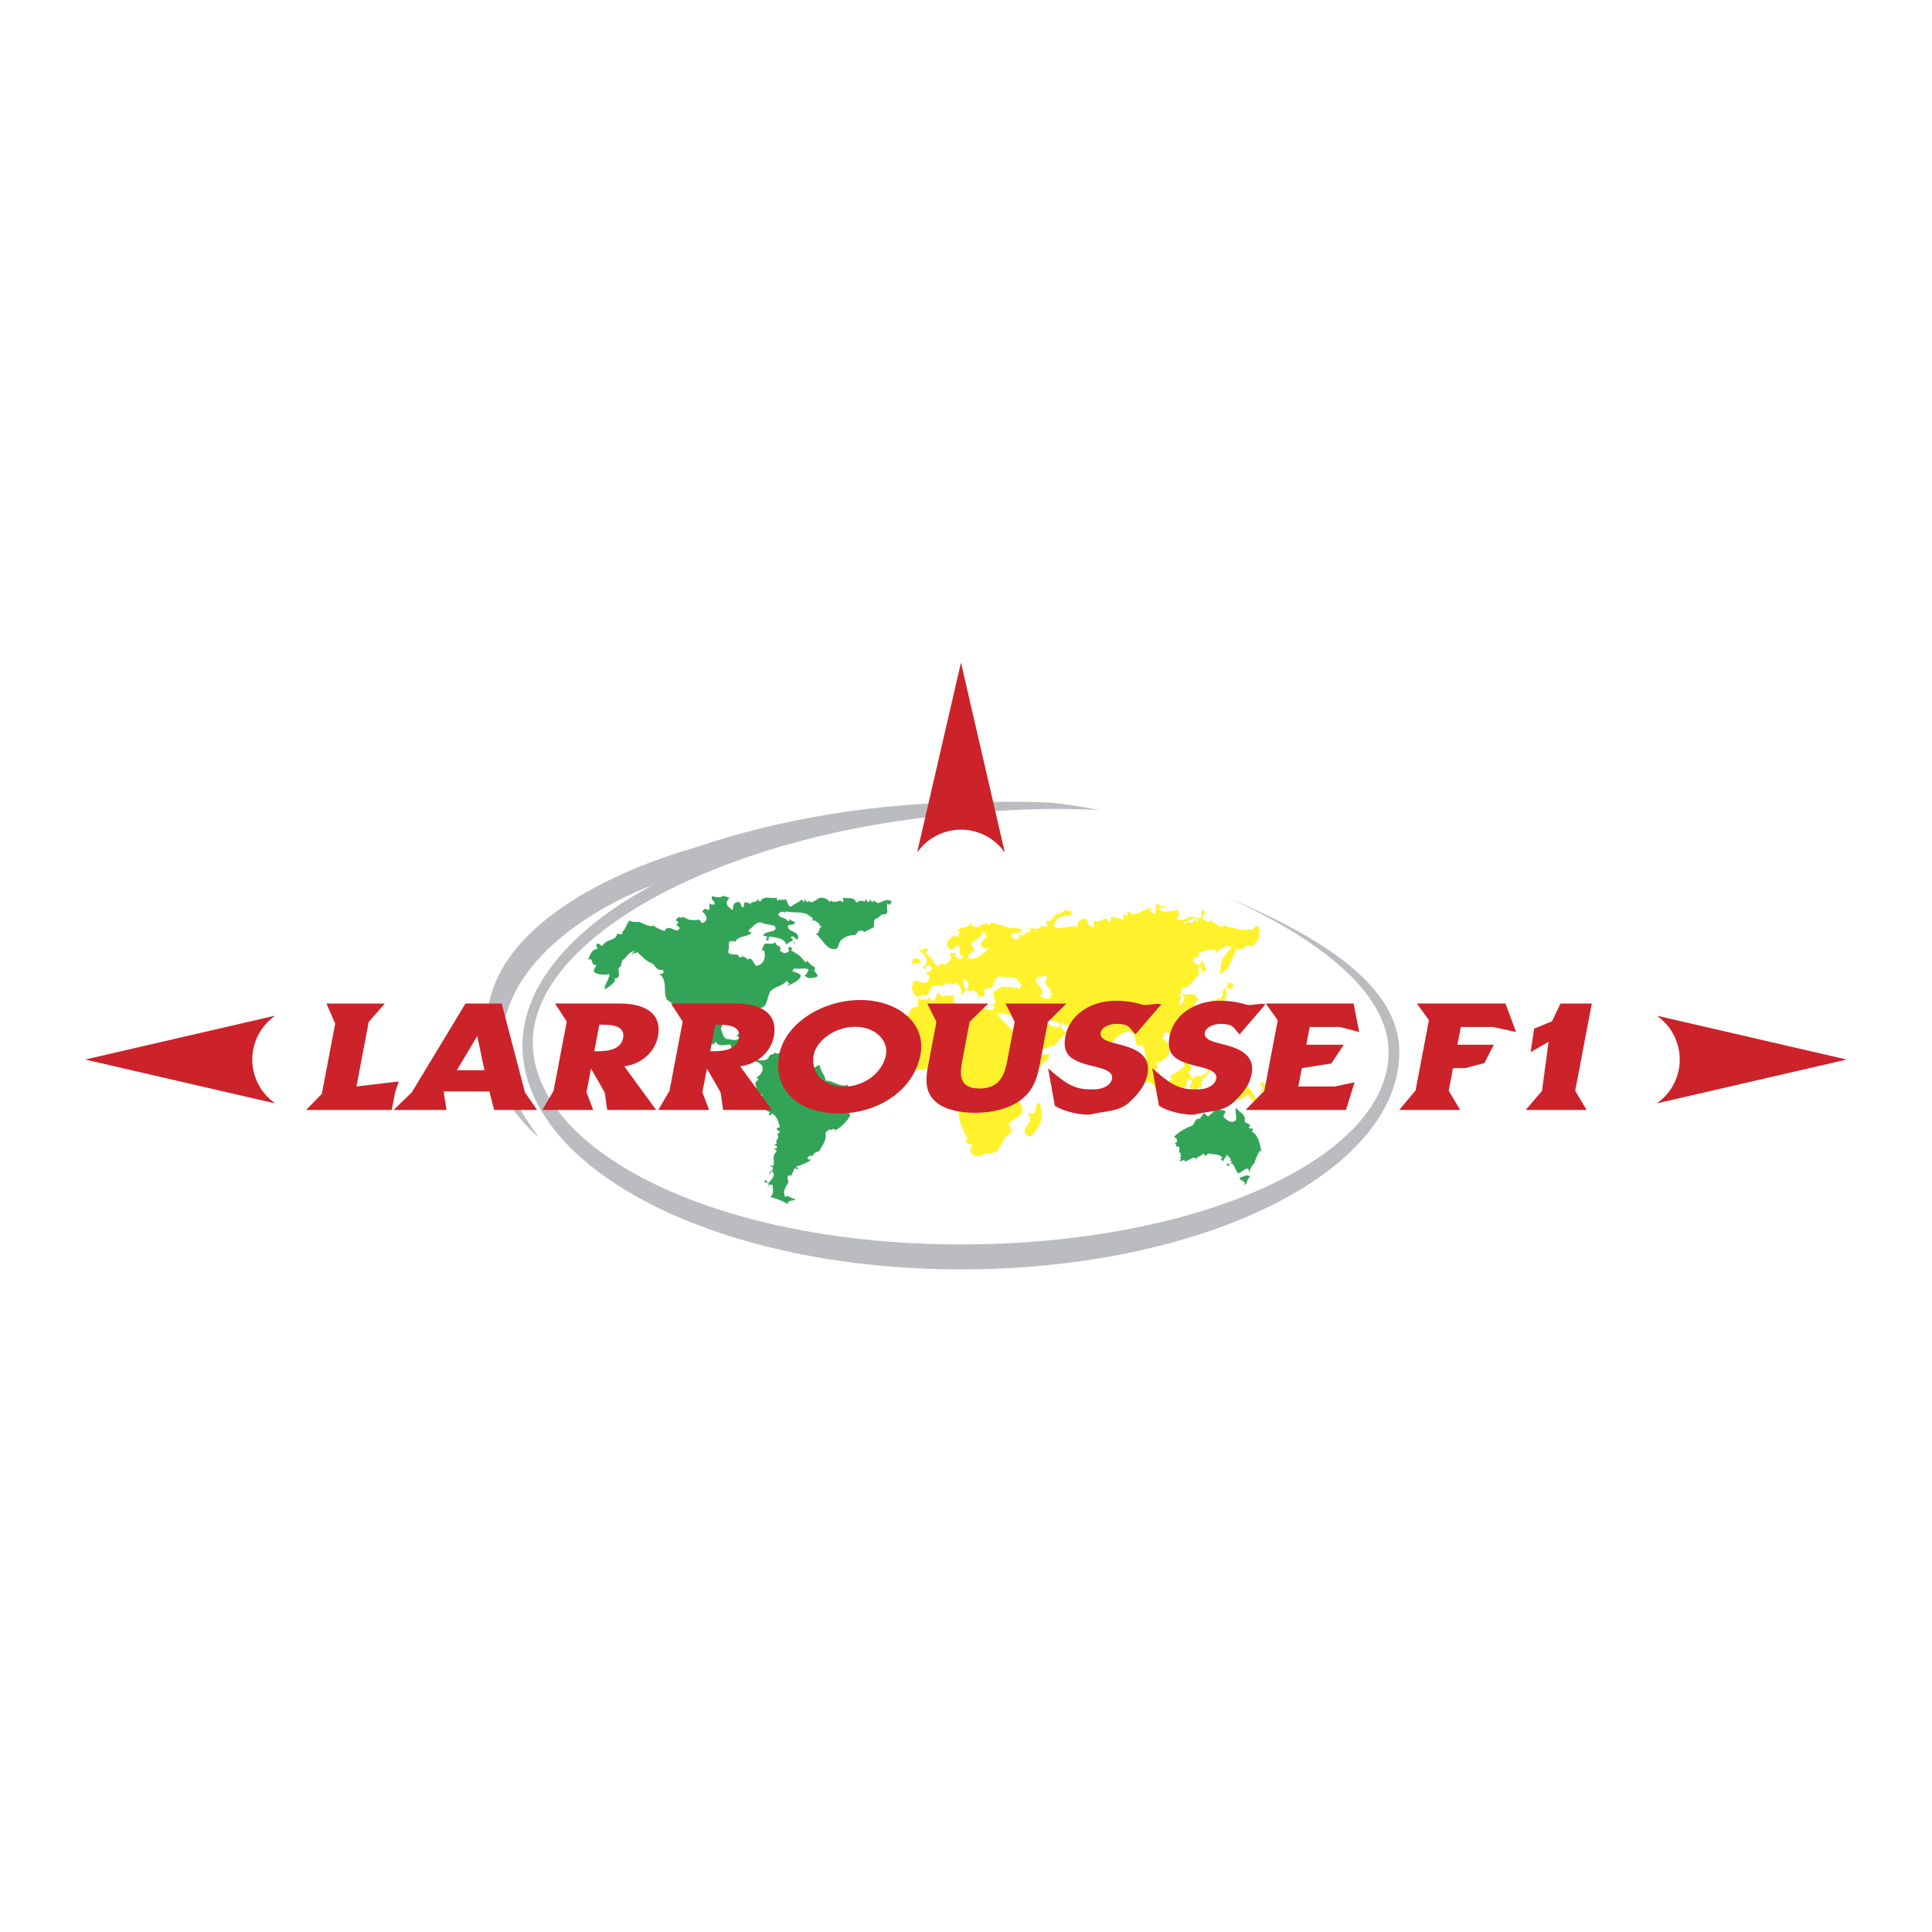 <svg xmlns="http://www.w3.org/2000/svg" width="2500" height="2500" viewBox="0 0 192.756 192.756"><g fill-rule="evenodd" clip-rule="evenodd"><path fill="#fff" d="M0 0h192.756v192.756H0V0z"/><path d="M65.138 88.29c-8.302 4.455-13.346 10.396-12.995 16.658.147 2.625 1.172 5.143 2.938 7.473 6.282 8.293 21.94 14.227 40.794 14.227 24.154 0 43.734-9.713 43.734-21.691 0-6.637-7.771-11.448-17.232-15.456 9.115 4.121 16.166 9.491 16.166 15.456 0 10.605-19.104 19.201-42.668 19.201-23.565 0-41.569-8.654-42.675-19.201-1.106-10.546 16.996-21.09 40.432-23.548 5.447-.572 11.205-.908 16.136-.57-4.852-.948-5.73-.839-11.316-.839-11.195 0-20.842 1.772-29.159 4.571-7.975 2.304-18.295 7.173-20.361 14.903-.678 2.539-.807 5.588 1.029 9.283 1.205 2.428 3.782 4.797 3.78 4.674-9.824-12.763 2.338-21.641 11.397-25.141z" fill="#bbbcbf"/><path d="M83.321 89.977c.438 0 .415-.276.692 0 .276.138 0-.415.138-.415.553.139.968-.138 1.244.415.139.138.277 0 .277-.139l-.138-.138c.138.415.415 0 .691.276 0 0 .138-.139.138-.276.138.138.138.276.277.276.138 0 .138-.139.138-.276.138.138.138.276.276.276s.138-.139.138-.276c0 .276.276.276.415.415.415-.138.968-.553 1.383-.138-.138 0-.138.553-.415.138-.276.415.277 1.106-.415 1.106-.276 0-.415.277-.691.415-.276 0-.276.415-.276.692.139.276-.691.415-.968.691-.138-.276-.415-.138-.553-.138-.138.138-.277.415-.415.415-.553 0-.83.139-1.245.415-.415.277-.277.968-.692.968-.829.138-1.244-.968-1.936-1.521.415 0 .276-.553.553-.691 0-.138-.138-.138-.277-.138l.14-.139c-.277-.139-.553-.554-.968-.277.138-.138.277-.138.277-.276-.139-.138-.415-.276-.554-.415-.691-.277-1.383-.138-2.074-.277-.138 0-.138.139-.276.277l.138-.138c-.138-.277-.691 0-.691.138.138.415.691.277.968.691.138 0 .138-.138.138-.276.139.276.554.276.554.415 0 .277-.83.139-.691.415 0 .553 1.245.415.968 1.245 0 .139-.276-.138-.415-.276-.138 0-.276 0-.276.138.276.138.276.415.415.553-.276.138 0-.415-.276-.276-.139.138-.415.138-.554.415-.276-.691-.968-.691-1.659-.83-.276 0 0 .415-.276.415l-.139-.139.139-.138c0-.277-.415-.138-.415-.277.276-.415 1.245-.276 1.245-.691 0-.414-.83-.276-1.383-.553-.553-.139-.83.415-1.245.691-.139.138 0 .276.276.276-.553.553-1.383.276-1.659.968l-.139-.138-.138.138-.138-.138c-.415.138-.138.691-.277.968-.138.415.415.415.83.415.138 0 .138.139.276.276.138 0 .277 0 .277-.138.138.138.415.138.553.414 0-.138.139-.138.277-.138.277.138.415.83.692.691.553-.139.829-.691.691-1.382 0-.139-.139-.139-.277-.139.138-.277.138-.553.415-.691.277 0 .691.138.968-.138 0 .276.138.276.276.415h.415c-.138 0-.276 0-.276.138l.138.139-.138.138c.276.276.691.415.968 0l-.138-.138c.138-.277.276-.277.415 0l-.139.138c.553.276.968.554 1.383 1.106.139.138.276 0 .276-.139.139.415.554.553.83.831-.138 0-.138.139-.138.275.138.139.415.416.276.555-.415.137-.968.275-1.245-.139.276-.139.276-.416.415-.553-.415-.277-.968 0-1.383-.139-.139 0-.139.139-.276.275.415.139.968.277.83.555-.138.414-.83.691-1.383.967l.276-.275-.276-.277c-.415.553-1.244.553-1.659 1.105-.276.555-.276 1.246-.691 1.521-.415.139-.968.277-.83.691 0 .416.554.553.416 1.107-.138-.139-.553 0-.553-.277.138-.414-.139-.553-.277-.691-.415 0-.83-.414-1.245 0v.277c-.553-.416-1.245-.277-1.659.137.553.416-.276.691 0 1.107.138.275.138.691.553.83.415 0 .968.275 1.245-.139 0 0-.138-.139-.276-.139.138-.414.553-.414.83-.414.415.137-.138.275-.138.414s.138.139.277.139c-.415-.139-.415.275-.415.553.138.277.415.277.691.277.415.139.138.691.138.967.138.139.553.416.692.416.415.139 1.106 0 1.106-.277.138-.414.691-.139.553-.553.138.277.415.277.691 0 .138.277.415.277.692.277.138 0 .138.137.276.275.139 0 .276 0 .276-.139.277.277.692.416.968.691 0-.137.138-.275.277-.137v.275c.691.277.691-.275.83.414.138-.137.276-.275.553-.275 0 .553.553.967.553 1.521.83 0 1.383.691 2.213.414 0 .416.415.277.553.553.276-.137.415.139.553.139.138.416-.138.969-.553 1.107.415.137-.276.275 0 .553 0 .139-.415 0-.415.275 0 .139 0 .277.138.416-.415.691-.83 1.105-1.521 1.521-.138-.416-.415.137-.553-.139-.139.139-.415.275-.415.414.139.691-.276 1.107-.553 1.66-.139.275-.553.139-.691.553 0 .139-.415-.139-.554.277 0 .137.277.137.415.137a5.047 5.047 0 0 1-1.521.691c0 .139.138.139.277.139-.139.139-.277.139-.415 0l-.415.83-.139-.139c-.415.277 0 .553-.138.83-.277.414-.554.83-.277 1.383.415-.277.553.277.968.139 0 .414-.691 0-.691.553-.554-.277-1.106-.553-1.798-.691.415-.277.276-.691.276-1.105 0-.139-.138-.139-.276-.139-.138.139-.138.139-.276.275.138 0 .138-.137.138-.275 0-.277-.415-.139-.415-.277.138-.414.276.139.415.139.277-.414.83-.83.277-1.244-.139 0-.277.414-.415.553.138-.277.553-.414.553-.83 0-.139-.138-.139-.276-.139l.139-.137.138.137c.277-.553-.138-.967.277-1.383.276-.275-.138-.275-.138-.414.138 0 .276 0 .276-.139s-.138-.139-.276-.275c.138 0 .276-.139.276-.139-.276-.277.415-.553 0-.83l-.138.139.415-.416c0-.137-.138-.137-.276-.137v-.277c.138 0 .276 0 .276-.139-.138-.414-.276-.967-.691-1.244-.138-.139-.276.414-.415 0l.138-.139c-.138-.139-.415-.139-.553-.414.138 0 .276 0 .276-.139-.553 0-.276-.553-.553-.83-.138-.139 0-.275.138-.275-.276-.139-.553-.416-.83-.555.416-.414-.276-.691.277-.967.138-.139 0-.277-.139-.277.415-.277.83-.691.553-1.244-.415-.553-1.106-.277-1.383-.969-.138.277-.276-.414-.415 0-.277-.137.277-.553-.138-.553-.415.139-.691-.275-1.106-.139 0-.137 0-.414-.138-.414-.553 0-1.106.277-1.382-.277l-.277.277a3.041 3.041 0 0 1-1.106-.691c0-.139 0-.277.139-.277 0-.139-.139-.139-.276-.139.138 0 .276 0 .276-.137-.139-.277-.415-.555-.692-.83-.138-.139-.276-.139-.415 0 .138 0 .276.139.138.275-.138 0-.276 0-.276.139-.138-.83-1.106-.967-1.383-1.658.138 0 .276-.139.276-.139-.276-.416-.83-.691-1.245-.969-.553-.691.139-1.936-.83-2.627h.277c.276-.139.139-.414 0-.414-.553.137-.692-.555-1.106-.692-.415-.138-.968-.691-1.383-1.106 0 .276-.415 0-.415.276-.276 0 .438-.603.209-.447-.114.078-.036.192.042.306-.078-.114-.156-.228-.271-.15-.42.12-.606.583-.949.816-.114.078-.187.463-.223.655-.114.078-.343.234-.187.463-.114.078.118.57-.075.535.042.307-.646.125-.298.389.084.033-.643.775-1.064.895-.005-.498.487-1.002.481-1.5-.612.084-1.111.088-1.459-.176-.271-.15.072-.385.145-.769-.42.12-.348-.265-.504-.493-.079-.114-.193-.036-.307.042.187-.462.295-1.039.908-1.123.114-.078-.234-.343-.006-.499.229-.156.426.378.577.108.415-.619 1.376-.438 1.406-1.128l.385.072c.114-.078.228-.156.15-.271l-.196-.031c.462.187.588-.854.931-1.087.078.114.37.147.508.147h.484s1.106.622 1.383.346c.277.276.691.415 1.106.553 0 0 .139-.277.276-.277.553-.138.83.553 1.245 0-.138-.138-.138-.276-.415-.276l.276-.277-.276-.276.276-.276c.138 0 .276 0 .276.138 0-.138.138-.138.277-.138.553.414.968.276 1.521.276.139 0 .139.415.415.276.553-.276.276-.83-.139-1.106l.277-.276c.138 0 .276.138.276.138.415-.138 0-.415.276-.691 0 .138.138.138.276.138.139 0 .139-.138.139-.276l-.277-.276c0-.139 0-.277.138-.277.554.138.554.138.968 0 .138-.138.415.138.691.138-.553.553-.277.83.276 1.245.138-.553 0-.691.553-.83.276 0 .276.415.415.553.276 0 .138-.415.276-.553.139.138.415 0 .553.276 0-.415.692-.138.692-.553l.276.276c.276-.691 1.106-.276 1.659-.415 0 .139 0 .276.138.276l.138-.138.138.138.138-.138.139.138.138-.138c.277.138.277.968.692.691.276-.276.553-.276.83-.553.138-.138.276 0 .276.139.138 0 .138-.139.138-.276.139.138.139.276.276.276.139 0 .139-.139.139-.276 0 .138 0 .276.138.276.415.138.691-.415 1.106-.415.276 0 .691.139.83.415.138 0 .138-.139.138-.276.006.137.006.276.421.276zM117.408 114.385c-.139 0 0-.416-.275-.277.137-.139.414-.139.275-.414 0-.139-.139-.139-.275-.277.553-.553 1.105-.83 1.797-1.105.275-.139.275-.83.83-.691 0-.277.275-.277.275-.553.277 0 .416.414.555.275.414-.275.553-.691 1.105-.83 0 .416.553.139.553.416 0 .139-.275.414-.139.553.277.277.691.553.969.414.553-.137 0-.967.277-1.383.275.555.967.555.828 1.383 0 .139.416.139.555.416l-.139.139c0 .275.414 0 .414.275l-.139.139c.691.414.83 1.244.969 2.074l-.139-.139c-.275.416-.414.83-.553 1.244-.277.277-.414.555-.553.969 0-.139 0-.414-.139-.414-.414 0-.691.553-.969.414-.275-.277-.275-.83-.691-.969-.137 0-.137.277-.275.277s-.139-.139-.139-.277c.277.277.414-.137.553-.137-.139-.139-.275-.139-.414-.139.139 0 .275 0 .275-.139a40.399 40.399 0 0 0-.414-.414c0 .275-.414.414-.277.691 0-.139-.553-.139-.137-.416-.416-.414-.969-.275-1.383-.414-.139 0-.139.139-.277.275l-.277-.275c-.137.275-.553.275-.691.553l.139.139c-.139 0-.139-.277-.414-.277l-.83.416c-.139-.416-.414.137-.553-.139l.139-.139c0-.139-.139-.139-.277-.139.139 0 .277 0 .277-.139 0-.137-.139-.137-.277-.137.139 0 .277 0 .277-.139-.416-.137.137-.69-.416-.69z" fill="#33a457"/><path d="M121.996 100.002a1.678 1.678 0 0 0-.58.416c-.115-.277-.465-.416-.58-.139 0 .139.115.139.232.277l-.117-.139c-.115 0-.115.139-.115.275l-.117-.137c-.232.137-.348.414-.465.691-.115-.139-.115-.416-.348-.555.465-.275.697-.691 1.162-.967 0 0 .115.139.232.139.115 0 .115-.139.115-.277h.348c.232-.139.232-.414.232-.691.117-.277.232-.553.582-.691l-.232-.277c.232.139.697.139.697.416 0 .414-.465.414-.697 0-.232.275 0 .553.115.83-.347.138-.114.692-.464.829zM119.689 103.805c0 .277-.414.555 0 .693 0 0 .139-.139.277-.139.553.275.139.967.691 1.383.139.275-.277.414-.414.691-.139-.277-.416-.277-.555-.416 0 .139-.137.139-.275.139.139 0 .275 0 .275-.139l-.137-.137c.275 0 .828 0 .828-.277.139-.414-.414-.277-.691 0 0-.139 0-.277-.137-.277.137 0 .275 0 .275-.137-.139-.555-.414-.969-.691-1.521h.277c.138 0 .139-.139.139-.277.138.138.138.277.138.414zM122.18 107.816c0 .275.414 0 .414.275.139 0 .139-.139.139-.275.414.137.83.414 1.383.414.83.139.83 1.521 1.799 1.521-.139.139-.277.414-.416.414-.414-.137-.691-.553-.969-.967-.414.414-.967.691-1.383.139l-.275.275c.139-.139 0-.414.275-.414-.275-.139-.275-.553-.553-.691-.414 0-.83-.139-.83-.416-.137-.275-.275-.691.139-.967.139.275.277.414.553.553-.138.001-.276.139-.276.139zM126.328 108.369c.139.139.139.277.139.414-.416 0-.691.277-1.107.139a.759.759 0 0 0 .691-.414s-.137-.139-.275-.139c0-.139 0-.416.139-.416.136 0 .274.277.413.416zM127.297 109.338c-.416.137-.277-.416-.555-.416.278 0 .278.277.555.416zM127.988 109.613c-.277.416-.277-.139-.416-.139.139 0 .277 0 .277-.137.001.138.139.276.139.276z" fill="#fff22d"/><path d="M124.322 118.117c-.061.125-.275 0-.275.139.137 0 .137-.139.137-.275-.137-.139-.275-.277-.553-.277l.139-.139-.139-.139c.416.139.691-.414 1.107 0-.277.138-.277.416-.416.691z" fill="#33a457"/><path d="M121.488 109.338c.098.098.139 0 .275 0-.414 0-1.105.967-1.244.137 0-.275.553.277.553-.137l-.137-.139c.137 0 .415 0 .553.139zM125.566 92.466s-.193 0-.289-.138c-.098.276-.291.415-.389.415-.58 0-1.16.138-1.645-.139-.387-.138-.871 0-1.162-.414 0 .138 0 .138-.096.276-.098.138-.291-.276-.389 0-.193-.415-.58-.276-.773-.691-.193.276-.387.276-.58 0l.006-.011a.42.42 0 0 1-.104.011c-.484-.276.387-.83-.098-.968 0 0-.096.138-.193.138 0 .139 0 .277.098.415-.193.139-.387.415-.58.553-.098 0-.195 0-.195-.138 0-.118.072-.14.152-.228-.18.168-.359-.187-.539-.187l.291.415c0 .138 0 .276-.098.276-.193.139-.387-.139-.482-.139-.098.139-.291.277-.389.277-.387-.139 2.131-.968 1.576-.415-.137 0-.275 0-.275-.139 0 .139-.139.139-.277.139-.139-.139-.139-.276-.275-.276-.555 0-.969.553-1.521.138.275-.138.275-.415.414-.553-.139 0-.275 0-.275-.139l.137-.138c-.691 0-1.658.415-1.936-.138-.139-.277.416 0 .83-.139-.277-.138-.83 0-.969-.415-.414.276 0 .83-.414 1.106a80.895 80.895 0 0 1-.414-.415l.275-.277c-.691.139-1.383.692-2.074.692-.139 0-.139-.277-.277-.277-.275 0 0 .415-.275.415l-.139-.138c-.277 0 0 .553-.277.553-.414-.276-.828-.276-1.244-.276.139 0 .139.138.139.276s-.139.138-.275.138c-.139-.138-.139-.276-.277-.276-.553.139-.691.554-1.107.139.139.138-.275.415 0 .553 0 .138-.137.276-.275.138-.139-.138-.416-.138-.416-.553 0-.414-.553-.276-.828 0-.139.139-.139.553-.277.553-.691-.138-1.244.138-1.936.138-.416-.138-.277-.553 0-.829.139-.276.691-.415 1.244-.415.357 0 .098-.412.199-.614l-.199.199c-.139-.138-.277-.138-.414-.138-.416.415-1.107.277-1.246.83-.139.139-.275.276-.553.276-.414-.138.277.416-.139.553-.139 0-.275 0-.414-.138-.277.553-.83.276-1.244.276.137.139.137.415 0 .415-.555-.138-.555.691-.969.138-.139-.276.414-.276.277-.415-.277-.139-.83-.139-1.107-.139-.691-.138-1.244-.414-1.936-.553-.139 0-.139.139-.277.277-.275-.416-.691.138-.967-.138l.139.138c-.277.276-.691.138-.969 0l.139-.138-.139-.139c-.276.691-.968.277-1.382.83.138 0 .277 0 .277.138-.139.138-.139.553-.415.415-.139 0-.139-.139-.139-.277-.138.415-.553.415-.691.83-.138.415.139.83.691.691 0-.139 0-.277.139-.277.138 0 .415 0 .415.138-.139.277 0 .553 0 .831l.138-.139c.139 0 .139.139.139.276l-.276.276c-.139-.276-.415-.276-.554-.414.139 0 .139-.139.139-.277-.139 0-.553-.138-.553.139.276.691-.277.691-.553 1.106-.138 0-.138-.139-.138-.276-.138.138-.415.138-.553.415-.415-.415-.691-1.106-1.245-1.383.138-.138.277-.138.277-.276s-.139-.138-.277-.277c-.138.416-.415.139-.691.139.277.277.553.553.83.968.139.415-.276.691-.415.968.138 0 .276 0 .276.139v-.277c.138-.139.277-.139.415-.139.691.416-.138.531-.415.807.138 0 .448.166.415.301-.323 1.289-.968.115-1.66.529.139.139-.276.715 0 .854 0 .137.185.346.046.346.304.1.312.215.457.322.024-.039.062-.062.119-.023 0 0 .323-.254.438-.207.115.045.138.115.276.023.135-.09.27-.311.361-.322a.62.62 0 0 1-.085-.07c.415-.277-.046-.807 1.429-.484 0 0 .138-.275.276-.275.272 0 .544-.133.684.127.105-.119.23-.225.422-.127.338.225.584.818.288 1.105.188.01.544-.281.68-.553-.276 0-.276-.691-.415-.83 0-.139.179-.236.276-.139.138.139.208.322.346.461-.138.139-.069.508-.208.508 0 .105.327.131.288.264.103-.096.226-.17.404-.125.553.137.275.691.691.828l-.139-.137c.139-.277.414 0 .553-.139 0-.139 0-.416-.139-.553 0-.121.68-.293.857-.246.137-.406.348-1.336.941-1.137.414.137.967 0 1.383.137.275.139.414.555.691.691-.277 0-.139.416-.277.416-.139-.139-.414-.139-.553-.139-.277-.139-.691 0-1.107-.139-.273 0-.66.58-.939.457.023.248.002.572.111.787.137.277.137.691-.416.555 0 .275.416 0 .416.275 0 .277-.416.277-.555.277-.275-.139-.553-.139-.828-.416-.277.277-.691.691-.969.416-.276-.139-.553-.277-.829-.553h-.553c-.277-.139-.553-.416-.277-.83-.415-.139-.83 0-1.244 0-.139 0-.277-.416-.415-.277l-.415.83c-.219-.219-.454-.162-.329-.381-.011.012-.057-.15-.068-.139-.138.162-.092.312-.322.312-.016 0-.44-.012-.502.012a.325.325 0 0 1-.244-.02c-.229.248-.055.51-.055.629-.138.139-.553.139-.691.277-.276.277-.138.83-.553.83 0 0-.138-.277-.276-.139 0 .139 0 .277-.138.414-.277 0 0-.414-.277-.275-.276.139-.139.414-.276.553l.276-.277c.415.277.139.555-.276.83 0 .139 0 .553-.276.691.276.277.414.83.276 1.107-.415.414 0 .553 0 .967.276-.137.276.555.553.139.138.691.83 1.105 1.245 1.244.83.139 1.659-.275 2.489-.275.138 0 .277.275.415.414.138 0 .276 0 .276-.139.415.416.553.691.553 1.107.138.83 1.106 1.521.968 2.488 0 .139-.276.553-.276.691 0 .83.415 1.66.83 2.49 0 .137 0 .275-.138.414.138.277.553.139.692.414-.416.416-.139.969.275.969.277.139.555.139.83-.139.277-.139.691 0 .969 0 0-.139 0-.275.139-.275l.137.137c.277-.414.691-.967.83-1.383.139-.275.553-.414.691-.691.139-.137-.275-.414 0-.553-.139 0-.275-.139-.275-.139.275-.553 1.105-.691 1.383-1.244 0-.275 0-.691-.277-.967 0-.139 0-.277.139-.416 0-.275-.553-.414-.414-.691.414-.414.553-.969.967-1.383.277-.139.691-.277.83-.414.275-.416.691-.691.83-1.244.545.271.42-.527.68-.684-.334-.098-1.078.227-1.254-.031-.092.072-.285.111-.625.092-.553-.033-.783-.715-1.199-1.268 0 0-.092-.461.047-.6-.139.139-.369.068-.508-.207-.275-.691-1.428-1.453-1.705-2.006 0-.139.324-.092.6-.092.139 0 .922.369 1.061.508-.07.068-.104.104-.139.137.139 0 .139.139.139.277.139 0 .414 0 .414.139 0 .83.898 1.912.969 1.936.221.074.893.543 1 .867.258-.271 1.096-.357 1.213-.59h.414c.416-.416.691-.969 1.244-1.246-.236-.236-.469-.475-.619-.713-.211.088-.658.021-.764.021-.414-.137-.553-.553-.967-.691 0-.137-.416-.852-.277-.852.277 0 .83.715.969.852.123.123.824.229 1.078.443l.166-.166c.139.277.414.277.553.277.414-.139.691 0 1.107-.139.137.414.414.83.691 1.244 0-.139.137-.277.137-.277.555.555.416 1.385.691 2.076.139.275.555.414.691.828.277-.275.555-.553.693-.828-.139-.139-.139-.277-.139-.416.553-.83 1.244-1.936 2.35-1.797.553 0 .416.967.691 1.383.139 0 .277 0 .416-.139.553.553.275 1.383.553 2.074-.139 0-.139.553-.416.139 0 .414 0 .828.277 1.244.139.139-.414 0-.277.275 0 .139.139.139.277.277l-.139-.139c.555-.414.969.277 1.383.691.555 0 .83.691 1.383.83.512.129 1.139.252 1.668.27-.082-.01-.146-.039-.146-.131v-.277c-.414.277-.553-.414-.83 0-.414-.414-1.244-.275-1.383-.828 0-.188.188-.186.352-.164a.112.112 0 0 1-.074-.113c.039-.039.078-.09.117-.139-.543 0-.951-.008-1.223-.691 0-.139 0-.277.137-.277l.139.139c.139-.414-.414-.414-.414-.691 0-.139.275-.139.275-.275 0-.139-.137-.139-.275-.277.553-.275 1.52-.691 1.383-1.383 0-.414-.139-.969-.691-1.105.139-.277.139-.691.414-.691.139 0 .277.275.414.414 0 .139-.137.139-.275.139.691.139.275-.83.83-.83.139 0 .139.139.139.277l.275-.277c.139 0 .277 0 .277.139.275-.416.967-.83 1.244-.139.277-.139.139-.414.277-.553-.139 0-.277 0-.277-.139.277-.139.139-.414.277-.553.137-.416-.277-.83-.416-1.244 0-.139.416-.277.416-.555 0-.137-.277-.275-.277-.275.277-.416-2.033.139-1.84-.416.098.277.389.416.389.691-.098.277-.195.416-.195.691.291-.137.582-.553.484-.967 0 0-.289 0-.289-.139 0-.277.096-.691.289-.691.582 0 .969-.83 1.453-1.244.096-.139 0-.416 0-.691 0-.139.096-.139.193-.139.193.139.193.553.193.83l.029-.039a.16.16 0 0 1-.029-.1c0-.277.387-.277.387-.414 0-.139-.193-.277-.193-.555-.193 0 0-.552-.291-.276-.096.138-.096.415-.193.415-.193-.139-.484-.139-.58-.415 0-.139 0-.415.096-.415.174.124.27-.082.426-.029-.037-.047-.037-.146-.037-.247.096-.276.387-.276.482-.276.389-.277.775-.139 1.162-.139.098 0 .098.139.098.276.387-.415.871-.691 1.355-.691.096 0 .193.138.096.277-.484.553-.967.968-.967 1.798 0 .277-.195.691-.098.691.484-.139.969-.691 1.162-1.383.096-.276.387-.553.387-.968 0-.138.193-.138.291-.138.096 0 .096.138.096.277.098-.554.484-.139.678-.554.098 0 .387-.138.58.138.195-.276.484-.553.678-.83a2.74 2.74 0 0 0-.007-1.238zm-28.831 3.181c-.139 0-.139-.139-.139-.276.139-.139.276-.277.416-.415a.76.76 0 0 1 .156.012c-.043-.143.084-.323-.018-.427-.692-.691.553-.484.967-1.636.139.139.277.392.277.53 0 .276-.553.415-.553.83.137.415.414.276.828.415-.552.413-1.243 1.105-1.934.967zm4.978-2.213c0 .138-.139.276-.414.276-.277 0-.555-.553-.277-.553s.83-.276.691.277zm3.18 6.086c-.414.275-.828 0-1.105-.139.691-.691-.414-.969-.414-1.66 0-.139.137-.275.414-.275s.553-.277.691.137c0 .139-.277.277-.277.277.139.414.416.691.691.969 0 0-.137.137-.275.137.139 0 .139 0 .275.139.138.137-.276.276 0 .415z" fill="#fff22d"/><path d="M105.795 102.4c.068-.027.113-.072.113-.139a.285.285 0 0 0-.074-.088l-.111.111c.019.04.048.077.072.116zM103.49 105.166c.07-.057.08-.131.053-.217a.24.24 0 0 0-.078.17c.006.018.015.031.025.047zM91.803 99.611a.823.823 0 0 1-.235-.115c-.033.053-.042.139-.042.139s.062.049.147.084a.744.744 0 0 1 .13-.108zM120.34 91.636l-.09.128c.051-.012.09-.042.09-.128zM119.33 91.547c.014-.013.027-.029.043-.048-.016.02-.029.033-.043.048zM106.891 90.746l.076-.078a.164.164 0 0 0-.076.078zM104.773 105.207l.119.119a.193.193 0 0 0-.119-.119zM104.756 105.189c-.004.002-.008.004-.012.008.01.002.021.006.029.01l-.017-.018zM115.393 108.887c.084-.041.148-.104.148-.104-.074 0-.109.043-.148.104zM115.256 108.914c.006.045.01.094.01.146.062-.062.096-.125.127-.174a.281.281 0 0 1-.127.035c-.004-.003-.008-.003-.01-.007zM115.127 108.783h-.102c.086.041.17.076.23.131-.013-.074-.042-.131-.128-.131zM114.713 108.508a.49.49 0 0 0 .135.168c-.008-.094-.036-.168-.135-.168zM114.85 108.783h.176a.787.787 0 0 1-.178-.107c.002.035.002.07.002.107zM118.592 109.883a.904.904 0 0 0 .131.008c-.041 0-.088-.006-.131-.008zM116.584 108.482a.585.585 0 0 0 .201.025c-.045.001-.119-.015-.201-.025zM116.75 108.098a.895.895 0 0 0-.123.133h.021c.088-.001.106-.057.102-.133zM116.924 108.092c.139.139.277.416.416.416.275 0 .553.139.83 0 .414-.139 0-.969.553-.83.553.275-.277.691 0 .969l.139-.139c.275 0 0 .553.275.553.416 0 .139-.553.416-.553.137 0 .275 0 .275.139l-.139.137c.139-.137.416.277.277 0-.414-.83.139-1.244.691-1.797.139-.139 0-.277-.139-.277.139.416-.414.277-.691.691-.139 0-.275 0-.414-.139-.139.139-.139.277-.277.277-.275.139-.275-.139-.414-.277 0-.137.139-.137.275-.137-.137 0-.414 0-.414-.139s.414-.277.277-.553c-.277-.277-.416-.691-.83-.553.139.137.139.275.139.414-.277.553-1.107.691-1.521 1.244.137 0 .275 0 .275.139-.283 0-.18.256-.174.42.06-.046.118-.062.175-.005zM120.146 97.445a.535.535 0 0 0-.096-.105c.001.082.005.17.096.105z" fill="#fff22d"/><path d="M119.982 97.268a.631.631 0 0 0 .068.072c-.001-.084.005-.16-.068-.072zM119.662 95.508a.18.18 0 0 0-.059-.029.072.072 0 0 0 .059.029zM103.096 111.135c-.139 0-.277 0-.277-.139l-.275.277c.139.139.275.139.275.275 0 .139-.137.139-.275.139.139 0 .275.139.275.139-.275.414-.691.691-.553 1.244.139.139.277.416.553.277.555-.416.926-1.076 1.107-1.799.139-.553-.139-.967-.139-1.52-.691.138-.277.829-.691 1.107zM91.204 96.477c-.139-.139-.139-.415 0-.415.276.138.415 0 .691 0-.139-.138 0-.415-.415-.415h-.276c-.277.138-.277.691 0 .83z" fill="#fff22d"/><path fill="#cc2229" d="M36.787 101.955l-1.226 6.445 4.222-.502-.363 1.086-.333 1.754h-8.539l1.562-1.605 1.334-7.01-.877-2h5.826l-1.606 1.832zM44.264 108.895l.279 1.844h-5.274l1.812-1.75 5.358-8.865h3.616L52.379 109l1.209 1.738h-4.286l-.477-1.844h-4.561v.001zm3.359-5.493h-.034l-2.011 3.379h2.754l-.709-3.379zM65.46 110.738h-4.876l-.255-1.754-1.34-2.328h-.034l-.442 2.324.672 1.758h-5.072l1.118-1.91 1.314-6.91-1.167-1.795h6.459c2.517 0 4.236 1 3.805 3.266-.278 1.465-1.499 2.732-3.357 3l3.175 4.349zm-6.168-5.857h.321c1.082 0 2.33-.168 2.55-1.322.22-1.156-.965-1.324-2.046-1.324h-.321l-.504 2.646zM77.026 110.738h-4.877l-.255-1.754-1.34-2.328h-.033l-.443 2.324.672 1.758h-5.071l1.117-1.91 1.314-6.91-1.167-1.795h6.459c2.518 0 4.237 1 3.806 3.266-.279 1.465-1.5 2.732-3.358 3l3.176 4.349zm-6.168-5.857h.321c1.082 0 2.33-.168 2.549-1.322.22-1.156-.965-1.324-2.046-1.324h-.321l-.503 2.646zM91.835 105.232c-.653 3.436-4.071 5.857-8.159 5.857-4.089 0-6.585-2.422-5.932-5.857.611-3.209 4.418-5.461 8.084-5.461 3.668 0 6.618 2.252 6.007 5.461zm-10.646.016c-.349 1.83 1.02 3.168 2.996 3.168s3.853-1.338 4.201-3.168c.278-1.465-1.089-2.803-3.066-2.803-1.977 0-3.853 1.338-4.131 2.803zM106.4 100.123l-1.859 1.838-.785 4.131c-.26 1.367-.584 2.719-2.047 3.746-1.23.873-2.963 1.182-4.449 1.182s-3.1-.309-3.999-1.182c-1.072-1.027-.882-2.379-.623-3.746l.788-4.141-.909-1.828h6.077l-1.854 1.82-.717 3.77c-.262 1.379-.431 2.885 1.698 2.885s2.533-1.506 2.797-2.885l.717-3.775-.912-1.814h6.077v-.001zM113.291 103.189c-.33-.266-.57-.811-1.029-.93a3.462 3.462 0 0 0-.865-.109c-.607 0-1.475.295-1.588.887-.117.619.732.859 1.277 1.014l.805.211c1.691.438 2.918 1.184 2.592 2.9-.201 1.057-.857 1.949-1.863 2.857-.963.873-2.375.826-3.805 1.168-.42.102-2.42-.115-3.576-.875l-.672-3.732c.316.27 1.369 1.219 2.168 1.631.994.514 1.777.473 2.406.473.777 0 1.666-.324 1.809-1.07.146-.775-1.104-1.043-1.781-1.211-1.984-.492-3.266-.943-2.875-3 .408-2.154 2.518-3.561 5.07-3.561a9.45 9.45 0 0 1 2.621.396c.438.133 1.518-.211 1.871-.027l-2.565 2.978zM123.684 103.189c-.33-.266-.572-.811-1.029-.93a3.474 3.474 0 0 0-.865-.109c-.609 0-1.475.295-1.588.887-.117.619.732.859 1.277 1.014l.805.211c1.691.438 2.918 1.184 2.59 2.9-.199 1.057-.855 1.949-1.861 2.857-.963.873-2.375.826-3.805 1.168-.42.102-2.422-.115-3.578-.875l-.67-3.732c.316.27 1.369 1.219 2.168 1.631.994.514 1.777.473 2.406.473.777 0 1.666-.324 1.809-1.07.146-.775-1.104-1.043-1.781-1.211-1.984-.492-3.268-.943-2.875-3 .408-2.154 2.518-3.561 5.07-3.561a9.45 9.45 0 0 1 2.621.396c.438.133 1.518-.211 1.869-.027l-2.563 2.978zM133.672 102.459h-3.006l-.338 1.775h3.734l-1.232 1.868-2.947.468-.348 1.83h3.635l1.978-.418-.863 2.756h-10.014l1.872-1.908 1.337-7.041-1.191-1.666h8.758l.56 2.84-1.935-.504zM148.926 102.459h-3.18l-.338 1.775h3.633l-.947 1.834-1.934.502h-1.195l-.428 2.25 1.143 1.918h-6.076l1.625-1.939 1.333-7.01-1.191-1.666h8.824l1.065 2.84-2.334-.504zM153.062 102.627l1.78-.727.846-1.777h3.124l-1.656 8.707 1.145 1.908h-6.076l1.619-1.9.658-4.895-1.793 1.032.353-2.348zM95.875 82.777a5.32 5.32 0 0 1 4.303 2.19h.053l-4.355-18.856-4.356 18.857h.052a5.321 5.321 0 0 1 4.303-2.191zM167.586 105.711a5.318 5.318 0 0 1-2.191 4.301v.053l18.857-4.354-18.857-4.355v.051a5.322 5.322 0 0 1 2.191 4.304zM25.17 105.711a5.32 5.32 0 0 1 2.19-4.303v-.053L8.503 105.71l18.858 4.354v-.051a5.322 5.322 0 0 1-2.191-4.302z"/></g></svg>
